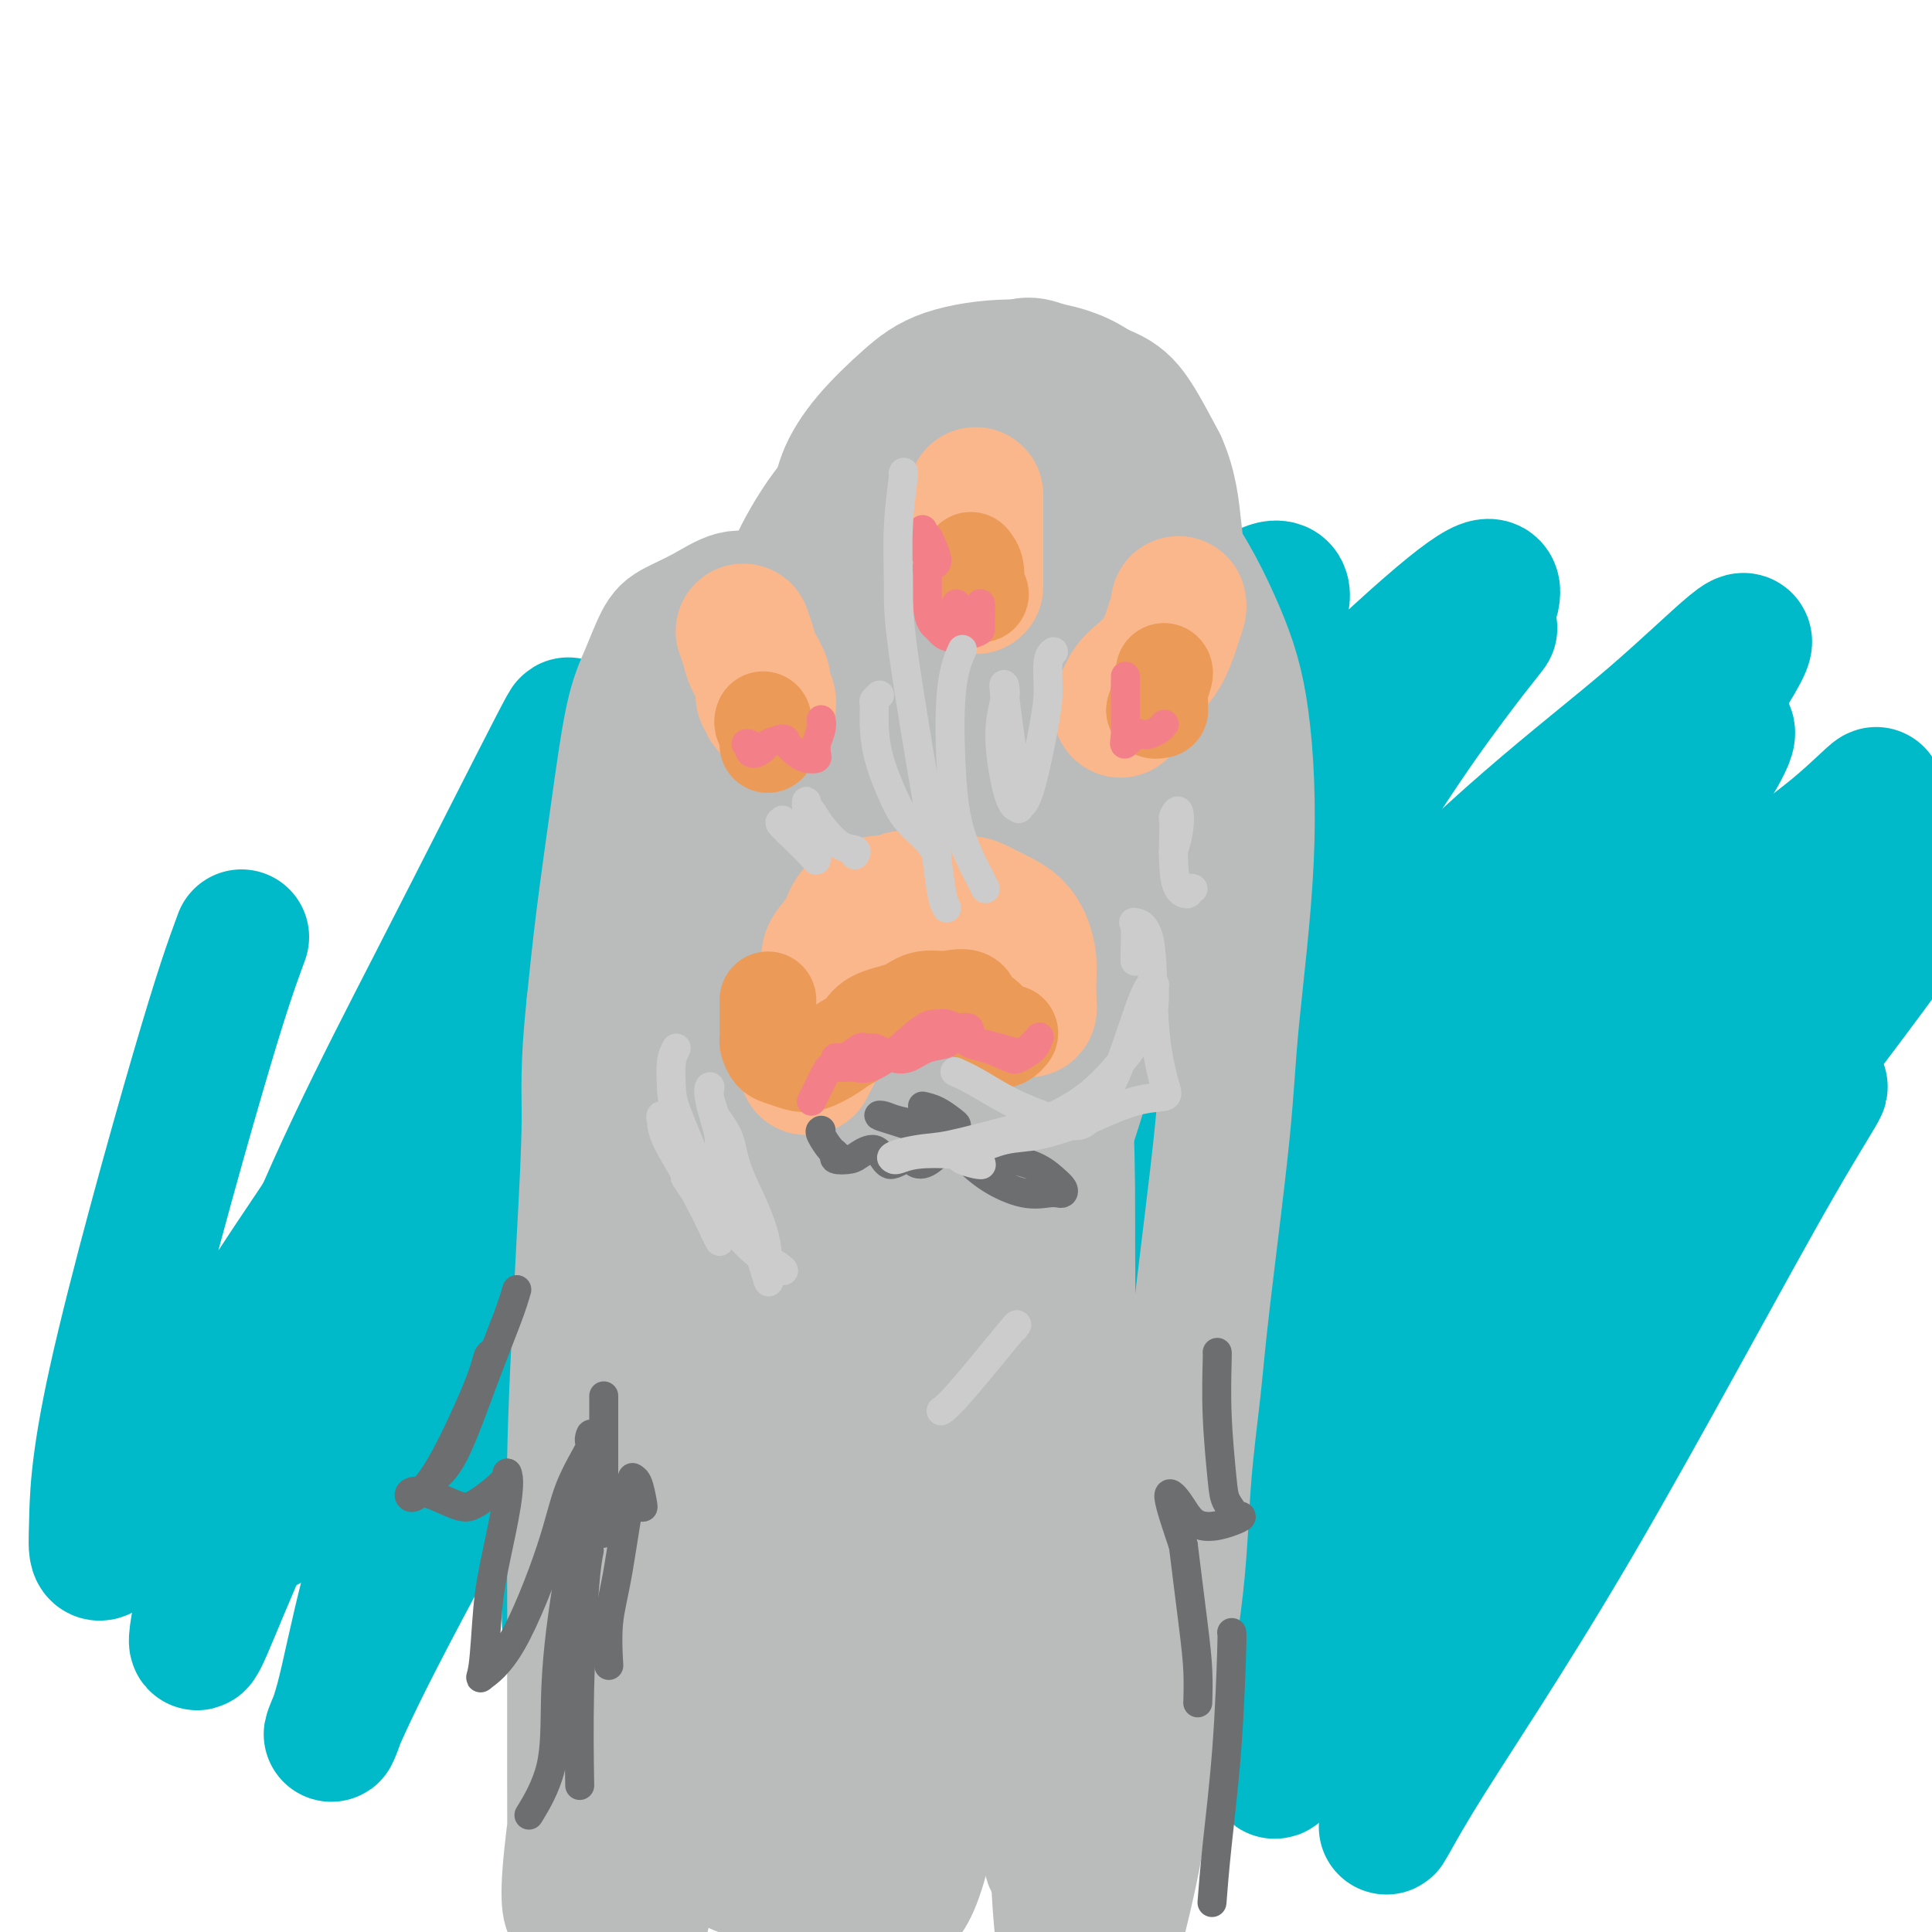 <svg viewBox='0 0 400 400' version='1.1' xmlns='http://www.w3.org/2000/svg' xmlns:xlink='http://www.w3.org/1999/xlink'><g fill='none' stroke='#00BAC9' stroke-width='28' stroke-linecap='round' stroke-linejoin='round'><path d='M50,194c-1.995,5.419 -3.989,10.837 -9,28c-5.011,17.163 -13.038,46.070 -17,64c-3.962,17.930 -3.859,24.881 -4,30c-0.141,5.119 -0.527,8.405 4,2c4.527,-6.405 13.967,-22.503 30,-47c16.033,-24.497 38.659,-57.395 55,-79c16.341,-21.605 26.398,-31.918 33,-40c6.602,-8.082 9.747,-13.934 2,0c-7.747,13.934 -26.388,47.653 -43,78c-16.612,30.347 -31.194,57.322 -39,72c-7.806,14.678 -8.835,17.060 -3,9c5.835,-8.060 18.533,-26.563 37,-53c18.467,-26.437 42.703,-60.810 57,-81c14.297,-20.190 18.656,-26.197 19,-26c0.344,0.197 -3.328,6.599 -7,13'/><path d='M165,164c-12.579,19.831 -40.527,62.908 -55,87c-14.473,24.092 -15.472,29.197 -18,36c-2.528,6.803 -6.583,15.302 5,3c11.583,-12.302 38.806,-45.406 62,-71c23.194,-25.594 42.358,-43.678 61,-61c18.642,-17.322 36.761,-33.882 43,-36c6.239,-2.118 0.599,10.207 -15,30c-15.599,19.793 -41.156,47.053 -63,76c-21.844,28.947 -39.976,59.582 -46,72c-6.024,12.418 0.058,6.619 11,-8c10.942,-14.619 26.743,-38.059 53,-68c26.257,-29.941 62.969,-66.385 83,-85c20.031,-18.615 23.379,-19.402 23,-16c-0.379,3.402 -4.487,10.993 -27,42c-22.513,31.007 -63.432,85.431 -84,116c-20.568,30.569 -20.784,37.285 -21,44'/><path d='M177,325c-1.589,6.773 4.939,1.706 25,-23c20.061,-24.706 53.657,-69.050 80,-98c26.343,-28.950 45.435,-42.504 60,-55c14.565,-12.496 24.603,-23.933 16,-10c-8.603,13.933 -35.847,53.238 -61,90c-25.153,36.762 -48.214,70.982 -62,94c-13.786,23.018 -18.295,34.833 -15,33c3.295,-1.833 14.396,-17.313 36,-46c21.604,-28.687 53.711,-70.581 77,-96c23.289,-25.419 37.760,-34.363 47,-42c9.240,-7.637 13.248,-13.968 0,5c-13.248,18.968 -43.751,63.235 -66,99c-22.249,35.765 -36.242,63.030 -44,78c-7.758,14.970 -9.281,17.646 2,3c11.281,-14.646 35.366,-46.613 53,-69c17.634,-22.387 28.817,-35.193 40,-48'/><path d='M365,240c17.119,-21.869 13.418,-18.042 3,0c-10.418,18.042 -27.553,50.301 -42,75c-14.447,24.699 -26.206,41.840 -33,53c-6.794,11.160 -8.624,16.338 -1,-1c7.624,-17.338 24.704,-57.193 41,-87c16.296,-29.807 31.810,-49.566 45,-67c13.190,-17.434 24.055,-32.542 28,-39c3.945,-6.458 0.969,-4.267 -13,11c-13.969,15.267 -38.933,43.608 -64,75c-25.067,31.392 -50.239,65.834 -62,81c-11.761,15.166 -10.111,11.056 -6,-3c4.111,-14.056 10.685,-38.059 27,-70c16.315,-31.941 42.373,-71.819 56,-93c13.627,-21.181 14.823,-23.664 13,-24c-1.823,-0.336 -6.664,1.475 -26,22c-19.336,20.525 -53.168,59.762 -87,99'/><path d='M244,272c-20.475,24.930 -28.163,37.754 -34,44c-5.837,6.246 -9.823,5.914 1,-18c10.823,-23.914 36.456,-71.410 54,-102c17.544,-30.590 27.000,-44.272 35,-55c8.000,-10.728 14.543,-18.500 -1,1c-15.543,19.500 -53.172,66.272 -80,102c-26.828,35.728 -42.856,60.411 -53,78c-10.144,17.589 -14.403,28.085 -10,13c4.403,-15.085 17.470,-55.751 34,-88c16.530,-32.249 36.524,-56.082 51,-75c14.476,-18.918 23.436,-32.921 17,-26c-6.436,6.921 -28.266,34.766 -51,65c-22.734,30.234 -46.372,62.857 -62,88c-15.628,25.143 -23.246,42.808 -26,41c-2.754,-1.808 -0.644,-23.088 9,-49c9.644,-25.912 26.822,-56.456 44,-87'/><path d='M172,204c15.654,-29.571 32.789,-59.998 41,-73c8.211,-13.002 7.499,-8.581 -5,8c-12.499,16.581 -36.786,45.320 -63,85c-26.214,39.680 -54.354,90.301 -67,115c-12.646,24.699 -9.797,23.476 -7,13c2.797,-10.476 5.542,-30.206 19,-64c13.458,-33.794 37.630,-81.652 52,-110c14.370,-28.348 18.939,-37.185 25,-47c6.061,-9.815 13.614,-20.607 0,-1c-13.614,19.607 -48.394,69.614 -72,107c-23.606,37.386 -36.039,62.152 -44,80c-7.961,17.848 -11.451,28.780 -10,20c1.451,-8.780 7.843,-37.271 17,-63c9.157,-25.729 21.081,-48.696 32,-70c10.919,-21.304 20.834,-40.944 25,-49c4.166,-8.056 2.583,-4.528 1,-1'/><path d='M116,154c5.333,-10.036 -10.333,24.875 -19,43c-8.667,18.125 -10.333,19.464 -11,20c-0.667,0.536 -0.333,0.268 0,0'/></g>
<g fill='none' stroke='#BABBBB' stroke-width='28' stroke-linecap='round' stroke-linejoin='round'><path d='M190,182c0.056,-0.570 0.111,-1.139 -1,5c-1.111,6.139 -3.390,18.987 -5,30c-1.610,11.013 -2.552,20.193 -4,34c-1.448,13.807 -3.404,32.242 -4,50c-0.596,17.758 0.167,34.839 1,47c0.833,12.161 1.734,19.402 3,26c1.266,6.598 2.895,12.553 4,16c1.105,3.447 1.684,4.387 3,3c1.316,-1.387 3.368,-5.101 6,-19c2.632,-13.899 5.843,-37.985 9,-57c3.157,-19.015 6.260,-32.960 8,-51c1.740,-18.040 2.116,-40.176 1,-56c-1.116,-15.824 -3.723,-25.337 -6,-31c-2.277,-5.663 -4.222,-7.475 -6,-8c-1.778,-0.525 -3.389,0.238 -5,1'/><path d='M194,172c-3.504,5.759 -9.764,19.656 -13,32c-3.236,12.344 -3.449,23.137 -3,39c0.449,15.863 1.560,36.798 3,56c1.440,19.202 3.210,36.672 5,47c1.790,10.328 3.601,13.516 5,18c1.399,4.484 2.385,10.265 5,7c2.615,-3.265 6.858,-15.575 10,-26c3.142,-10.425 5.182,-18.966 7,-42c1.818,-23.034 3.413,-60.560 4,-79c0.587,-18.440 0.166,-17.793 -1,-26c-1.166,-8.207 -3.079,-25.269 -5,-34c-1.921,-8.731 -3.852,-9.132 -6,-9c-2.148,0.132 -4.514,0.798 -9,10c-4.486,9.202 -11.092,26.939 -15,47c-3.908,20.061 -5.116,42.446 -6,61c-0.884,18.554 -1.442,33.277 -2,48'/><path d='M173,321c-1.692,26.485 -1.922,38.199 -2,49c-0.078,10.801 -0.003,20.689 0,26c0.003,5.311 -0.065,6.044 0,5c0.065,-1.044 0.264,-3.864 1,-14c0.736,-10.136 2.009,-27.587 3,-40c0.991,-12.413 1.701,-19.788 2,-29c0.299,-9.212 0.186,-20.261 0,-26c-0.186,-5.739 -0.446,-6.168 0,-8c0.446,-1.832 1.600,-5.068 0,1c-1.600,6.068 -5.952,21.441 -9,33c-3.048,11.559 -4.793,19.304 -7,29c-2.207,9.696 -4.876,21.341 -6,28c-1.124,6.659 -0.703,8.331 -1,10c-0.297,1.669 -1.311,3.334 -1,-1c0.311,-4.334 1.946,-14.667 3,-22c1.054,-7.333 1.527,-11.667 2,-16'/><path d='M158,346c0.966,-7.049 1.382,-5.173 0,-2c-1.382,3.173 -4.563,7.642 -9,16c-4.437,8.358 -10.129,20.605 -13,27c-2.871,6.395 -2.920,6.939 -3,8c-0.080,1.061 -0.192,2.641 0,1c0.192,-1.641 0.687,-6.501 2,-11c1.313,-4.499 3.443,-8.635 5,-14c1.557,-5.365 2.542,-11.957 4,-16c1.458,-4.043 3.391,-5.535 4,-7c0.609,-1.465 -0.105,-2.904 0,-1c0.105,1.904 1.030,7.149 1,12c-0.030,4.851 -1.016,9.308 -2,13c-0.984,3.692 -1.965,6.618 -1,5c0.965,-1.618 3.875,-7.782 6,-14c2.125,-6.218 3.464,-12.491 5,-18c1.536,-5.509 3.268,-10.255 5,-15'/><path d='M162,330c2.526,-8.395 0.840,-5.883 0,-5c-0.840,0.883 -0.835,0.136 -1,-3c-0.165,-3.136 -0.499,-8.661 0,-15c0.499,-6.339 1.833,-13.491 3,-19c1.167,-5.509 2.167,-9.374 3,-15c0.833,-5.626 1.498,-13.012 2,-19c0.502,-5.988 0.842,-10.576 1,-14c0.158,-3.424 0.133,-5.682 0,-10c-0.133,-4.318 -0.376,-10.696 0,-15c0.376,-4.304 1.369,-6.534 2,-10c0.631,-3.466 0.899,-8.169 1,-12c0.101,-3.831 0.035,-6.789 0,-9c-0.035,-2.211 -0.040,-3.675 0,-5c0.040,-1.325 0.126,-2.511 0,-4c-0.126,-1.489 -0.465,-3.283 -1,-5c-0.535,-1.717 -1.268,-3.359 -2,-5'/><path d='M170,165c-0.403,-5.875 0.088,-6.562 0,-9c-0.088,-2.438 -0.755,-6.625 -1,-9c-0.245,-2.375 -0.070,-2.937 0,-5c0.070,-2.063 0.033,-5.627 0,-9c-0.033,-3.373 -0.063,-6.555 0,-9c0.063,-2.445 0.220,-4.151 1,-7c0.780,-2.849 2.183,-6.839 3,-10c0.817,-3.161 1.048,-5.493 2,-8c0.952,-2.507 2.625,-5.191 5,-8c2.375,-2.809 5.453,-5.745 8,-8c2.547,-2.255 4.563,-3.830 8,-5c3.437,-1.170 8.297,-1.935 13,-2c4.703,-0.065 9.250,0.570 13,2c3.750,1.430 6.702,3.654 10,7c3.298,3.346 6.942,7.813 9,15c2.058,7.187 2.529,17.093 3,27'/><path d='M244,127c0.741,8.088 1.094,14.808 -1,26c-2.094,11.192 -6.633,26.855 -10,39c-3.367,12.145 -5.561,20.772 -9,32c-3.439,11.228 -8.123,25.058 -12,34c-3.877,8.942 -6.946,12.997 -8,16c-1.054,3.003 -0.093,4.954 -2,2c-1.907,-2.954 -6.682,-10.812 -8,-24c-1.318,-13.188 0.822,-31.705 2,-50c1.178,-18.295 1.396,-36.366 2,-49c0.604,-12.634 1.595,-19.831 2,-26c0.405,-6.169 0.224,-11.312 0,-14c-0.224,-2.688 -0.491,-2.922 0,-1c0.491,1.922 1.740,6.000 1,16c-0.740,10.000 -3.468,25.923 -5,38c-1.532,12.077 -1.866,20.308 -2,27c-0.134,6.692 -0.067,11.846 0,17'/><path d='M194,210c-1.018,16.370 -0.562,8.794 0,2c0.562,-6.794 1.229,-12.806 2,-23c0.771,-10.194 1.647,-24.571 2,-34c0.353,-9.429 0.182,-13.909 -1,-18c-1.182,-4.091 -3.375,-7.794 -5,-9c-1.625,-1.206 -2.680,0.084 -6,4c-3.320,3.916 -8.904,10.457 -13,20c-4.096,9.543 -6.703,22.087 -8,36c-1.297,13.913 -1.285,29.193 -1,39c0.285,9.807 0.844,14.141 2,19c1.156,4.859 2.910,10.244 4,13c1.090,2.756 1.516,2.882 3,0c1.484,-2.882 4.027,-8.773 6,-19c1.973,-10.227 3.377,-24.792 4,-38c0.623,-13.208 0.464,-25.059 0,-33c-0.464,-7.941 -1.232,-11.970 -2,-16'/><path d='M181,153c-0.884,-8.913 -2.095,-6.696 -3,-6c-0.905,0.696 -1.504,-0.128 -3,4c-1.496,4.128 -3.889,13.208 -6,26c-2.111,12.792 -3.938,29.297 -5,48c-1.062,18.703 -1.357,39.603 -2,55c-0.643,15.397 -1.634,25.291 -2,35c-0.366,9.709 -0.107,19.233 0,26c0.107,6.767 0.060,10.777 1,4c0.940,-6.777 2.865,-24.341 4,-35c1.135,-10.659 1.478,-14.414 2,-23c0.522,-8.586 1.222,-22.004 2,-37c0.778,-14.996 1.634,-31.571 2,-47c0.366,-15.429 0.242,-29.713 1,-40c0.758,-10.287 2.396,-16.577 5,-25c2.604,-8.423 6.172,-18.978 10,-26c3.828,-7.022 7.914,-10.511 12,-14'/><path d='M199,98c2.790,-2.972 3.764,-3.404 7,-3c3.236,0.404 8.733,1.642 13,3c4.267,1.358 7.304,2.836 11,5c3.696,2.164 8.052,5.016 12,10c3.948,4.984 7.489,12.101 10,18c2.511,5.899 3.994,10.578 5,18c1.006,7.422 1.536,17.585 1,29c-0.536,11.415 -2.136,24.081 -3,33c-0.864,8.919 -0.991,14.090 -2,24c-1.009,9.910 -2.900,24.558 -4,34c-1.100,9.442 -1.409,13.680 -2,19c-0.591,5.320 -1.465,11.724 -2,19c-0.535,7.276 -0.731,15.425 -2,25c-1.269,9.575 -3.611,20.578 -5,29c-1.389,8.422 -1.825,14.263 -3,21c-1.175,6.737 -3.087,14.368 -5,22'/><path d='M230,404c-2.722,13.628 -3.028,11.699 -3,12c0.028,0.301 0.391,2.832 -1,2c-1.391,-0.832 -4.536,-5.027 -6,-18c-1.464,-12.973 -1.247,-34.724 -1,-52c0.247,-17.276 0.525,-30.078 1,-47c0.475,-16.922 1.149,-37.966 1,-55c-0.149,-17.034 -1.119,-30.059 -2,-38c-0.881,-7.941 -1.673,-10.800 -2,-13c-0.327,-2.200 -0.191,-3.742 0,-2c0.191,1.742 0.435,6.768 0,20c-0.435,13.232 -1.550,34.670 -2,57c-0.450,22.330 -0.237,45.550 0,61c0.237,15.450 0.496,23.128 1,30c0.504,6.872 1.252,12.936 2,19'/><path d='M218,380c0.261,8.679 -0.587,5.876 -1,-1c-0.413,-6.876 -0.392,-17.824 0,-30c0.392,-12.176 1.154,-25.578 2,-38c0.846,-12.422 1.776,-23.863 2,-38c0.224,-14.137 -0.259,-30.972 -1,-45c-0.741,-14.028 -1.741,-25.251 -3,-33c-1.259,-7.749 -2.776,-12.026 -5,-18c-2.224,-5.974 -5.154,-13.647 -8,-20c-2.846,-6.353 -5.606,-11.387 -8,-14c-2.394,-2.613 -4.421,-2.804 -5,-4c-0.579,-1.196 0.291,-3.397 -2,1c-2.291,4.397 -7.742,15.391 -11,25c-3.258,9.609 -4.323,17.835 -6,31c-1.677,13.165 -3.965,31.271 -5,50c-1.035,18.729 -0.817,38.081 -1,52c-0.183,13.919 -0.767,22.405 -1,31c-0.233,8.595 -0.117,17.297 0,26'/><path d='M165,355c-0.277,18.066 0.032,8.731 0,7c-0.032,-1.731 -0.405,4.143 0,0c0.405,-4.143 1.589,-18.304 2,-30c0.411,-11.696 0.051,-20.929 0,-35c-0.051,-14.071 0.207,-32.980 0,-51c-0.207,-18.020 -0.880,-35.151 -1,-48c-0.120,-12.849 0.311,-21.415 0,-32c-0.311,-10.585 -1.366,-23.189 -2,-30c-0.634,-6.811 -0.848,-7.828 -1,-9c-0.152,-1.172 -0.240,-2.499 -1,1c-0.760,3.499 -2.190,11.823 -4,23c-1.810,11.177 -3.999,25.208 -5,37c-1.001,11.792 -0.815,21.346 -2,34c-1.185,12.654 -3.742,28.407 -6,43c-2.258,14.593 -4.217,28.027 -6,39c-1.783,10.973 -3.392,19.487 -5,28'/><path d='M134,332c-5.215,38.216 -3.751,31.255 -4,35c-0.249,3.745 -2.211,18.194 -3,26c-0.789,7.806 -0.405,8.967 0,11c0.405,2.033 0.832,4.936 1,6c0.168,1.064 0.079,0.289 0,-1c-0.079,-1.289 -0.146,-3.091 0,-10c0.146,-6.909 0.507,-18.925 1,-29c0.493,-10.075 1.119,-18.208 1,-30c-0.119,-11.792 -0.983,-27.244 -1,-43c-0.017,-15.756 0.811,-31.817 1,-44c0.189,-12.183 -0.263,-20.490 1,-32c1.263,-11.510 4.242,-26.225 7,-39c2.758,-12.775 5.296,-23.610 8,-31c2.704,-7.390 5.574,-11.336 8,-15c2.426,-3.664 4.407,-7.047 6,-8c1.593,-0.953 2.796,0.523 4,2'/><path d='M164,130c1.358,0.700 2.754,1.450 3,6c0.246,4.550 -0.658,12.899 -1,18c-0.342,5.101 -0.120,6.955 0,8c0.120,1.045 0.140,1.282 0,1c-0.140,-0.282 -0.438,-1.083 -1,-3c-0.562,-1.917 -1.387,-4.950 -2,-9c-0.613,-4.050 -1.015,-9.116 -1,-14c0.015,-4.884 0.448,-9.587 1,-13c0.552,-3.413 1.222,-5.537 3,-9c1.778,-3.463 4.664,-8.265 8,-12c3.336,-3.735 7.120,-6.401 11,-8c3.880,-1.599 7.854,-2.130 11,-2c3.146,0.130 5.462,0.919 9,3c3.538,2.081 8.296,5.452 12,9c3.704,3.548 6.352,7.274 9,11'/><path d='M226,116c2.885,6.099 5.598,15.847 7,23c1.402,7.153 1.492,11.711 1,18c-0.492,6.289 -1.567,14.308 -2,19c-0.433,4.692 -0.224,6.055 0,7c0.224,0.945 0.462,1.471 0,0c-0.462,-1.471 -1.625,-4.941 -2,-11c-0.375,-6.059 0.036,-14.709 0,-21c-0.036,-6.291 -0.520,-10.223 -1,-14c-0.480,-3.777 -0.958,-7.397 -2,-10c-1.042,-2.603 -2.650,-4.188 -4,-5c-1.350,-0.812 -2.443,-0.851 -4,-1c-1.557,-0.149 -3.577,-0.407 -6,0c-2.423,0.407 -5.247,1.480 -7,2c-1.753,0.520 -2.433,0.486 -4,1c-1.567,0.514 -4.019,1.575 -6,2c-1.981,0.425 -3.490,0.212 -5,0'/><path d='M191,126c-4.731,0.728 -2.558,0.049 -2,-1c0.558,-1.049 -0.500,-2.469 -1,-4c-0.500,-1.531 -0.442,-3.172 0,-5c0.442,-1.828 1.267,-3.844 2,-6c0.733,-2.156 1.374,-4.453 2,-6c0.626,-1.547 1.237,-2.343 2,-4c0.763,-1.657 1.677,-4.174 3,-7c1.323,-2.826 3.054,-5.961 4,-8c0.946,-2.039 1.106,-2.982 2,-4c0.894,-1.018 2.521,-2.111 4,-3c1.479,-0.889 2.810,-1.575 4,-2c1.190,-0.425 2.239,-0.589 4,0c1.761,0.589 4.235,1.931 7,3c2.765,1.069 5.821,1.865 8,3c2.179,1.135 3.480,2.610 5,5c1.520,2.390 3.260,5.695 5,9'/><path d='M240,96c2.178,4.720 2.624,9.522 3,13c0.376,3.478 0.682,5.634 1,9c0.318,3.366 0.648,7.941 1,11c0.352,3.059 0.726,4.601 1,7c0.274,2.399 0.449,5.655 0,9c-0.449,3.345 -1.523,6.780 -2,9c-0.477,2.220 -0.357,3.226 0,4c0.357,0.774 0.950,1.316 0,0c-0.950,-1.316 -3.442,-4.489 -5,-9c-1.558,-4.511 -2.180,-10.361 -3,-16c-0.820,-5.639 -1.838,-11.068 -3,-16c-1.162,-4.932 -2.469,-9.369 -4,-14c-1.531,-4.631 -3.287,-9.458 -5,-12c-1.713,-2.542 -3.384,-2.800 -5,-3c-1.616,-0.200 -3.176,-0.343 -5,0c-1.824,0.343 -3.912,1.171 -6,2'/><path d='M208,90c-2.849,0.821 -4.471,1.875 -6,3c-1.529,1.125 -2.965,2.321 -5,4c-2.035,1.679 -4.669,3.841 -8,7c-3.331,3.159 -7.358,7.313 -10,10c-2.642,2.687 -3.898,3.906 -6,5c-2.102,1.094 -5.049,2.065 -8,3c-2.951,0.935 -5.906,1.836 -8,2c-2.094,0.164 -3.326,-0.408 -5,0c-1.674,0.408 -3.788,1.796 -6,3c-2.212,1.204 -4.521,2.225 -6,3c-1.479,0.775 -2.129,1.305 -3,3c-0.871,1.695 -1.963,4.556 -3,7c-1.037,2.444 -2.020,4.469 -3,9c-0.980,4.531 -1.956,11.566 -3,19c-1.044,7.434 -2.155,15.267 -3,22c-0.845,6.733 -1.422,12.367 -2,18'/><path d='M123,208c-1.415,13.345 -0.954,17.206 -1,24c-0.046,6.794 -0.601,16.521 -1,24c-0.399,7.479 -0.643,12.710 -1,20c-0.357,7.290 -0.828,16.639 -1,26c-0.172,9.361 -0.047,18.734 0,26c0.047,7.266 0.015,12.426 0,19c-0.015,6.574 -0.012,14.561 0,21c0.012,6.439 0.032,11.328 0,15c-0.032,3.672 -0.115,6.127 0,8c0.115,1.873 0.429,3.165 0,4c-0.429,0.835 -1.601,1.213 -1,-7c0.601,-8.213 2.976,-25.016 7,-44c4.024,-18.984 9.699,-40.150 14,-57c4.301,-16.850 7.229,-29.386 12,-44c4.771,-14.614 11.386,-31.307 18,-48'/><path d='M169,195c6.266,-19.585 6.931,-22.547 11,-29c4.069,-6.453 11.541,-16.398 16,-21c4.459,-4.602 5.906,-3.860 9,-2c3.094,1.860 7.834,4.840 11,12c3.166,7.160 4.757,18.500 5,31c0.243,12.500 -0.862,26.160 -2,34c-1.138,7.840 -2.308,9.860 -3,13c-0.692,3.140 -0.904,7.398 -3,3c-2.096,-4.398 -6.074,-17.454 -7,-28c-0.926,-10.546 1.201,-18.584 2,-27c0.799,-8.416 0.270,-17.210 0,-21c-0.270,-3.790 -0.282,-2.576 0,-2c0.282,0.576 0.859,0.515 1,6c0.141,5.485 -0.154,16.515 0,24c0.154,7.485 0.758,11.424 1,15c0.242,3.576 0.121,6.788 0,10'/><path d='M210,213c0.333,8.833 0.167,4.417 0,0'/></g>
<g fill='none' stroke='#FBB78C' stroke-width='28' stroke-linecap='round' stroke-linejoin='round'><path d='M177,192c0.000,0.000 0.100,0.100 0.1,0.1'/><path d='M187,186c-1.067,0.757 -2.135,1.515 -3,2c-0.865,0.485 -1.528,0.698 -2,2c-0.472,1.302 -0.753,3.692 -1,5c-0.247,1.308 -0.460,1.534 0,2c0.460,0.466 1.595,1.173 3,1c1.405,-0.173 3.081,-1.225 4,-2c0.919,-0.775 1.080,-1.273 1,-2c-0.080,-0.727 -0.400,-1.683 -1,-2c-0.600,-0.317 -1.481,0.006 -2,0c-0.519,-0.006 -0.675,-0.342 -1,0c-0.325,0.342 -0.818,1.361 -1,2c-0.182,0.639 -0.052,0.897 0,1c0.052,0.103 0.026,0.052 0,0'/><path d='M154,131c-0.100,-0.275 -0.199,-0.550 0,0c0.199,0.550 0.698,1.926 1,3c0.302,1.074 0.407,1.848 1,3c0.593,1.152 1.676,2.683 2,4c0.324,1.317 -0.109,2.419 0,3c0.109,0.581 0.761,0.640 1,1c0.239,0.360 0.064,1.020 0,1c-0.064,-0.020 -0.018,-0.720 0,-1c0.018,-0.280 0.009,-0.140 0,0'/><path d='M202,103c0.000,-0.505 0.000,-1.010 0,0c0.000,1.010 0.000,3.535 0,5c-0.000,1.465 0.000,1.870 0,3c0.000,1.130 0.000,2.983 0,5c-0.000,2.017 0.000,4.197 0,5c-0.000,0.803 -0.000,0.229 0,0c0.000,-0.229 0.000,-0.115 0,0'/><path d='M244,125c0.059,0.260 0.118,0.520 0,1c-0.118,0.480 -0.414,1.179 -1,3c-0.586,1.821 -1.464,4.765 -3,7c-1.536,2.235 -3.732,3.762 -5,5c-1.268,1.238 -1.608,2.188 -2,3c-0.392,0.812 -0.836,1.488 -1,2c-0.164,0.512 -0.047,0.861 0,1c0.047,0.139 0.023,0.070 0,0'/><path d='M172,199c-0.309,-0.497 -0.619,-0.995 0,-2c0.619,-1.005 2.165,-2.518 3,-4c0.835,-1.482 0.958,-2.934 2,-4c1.042,-1.066 3.001,-1.748 5,-2c1.999,-0.252 4.037,-0.076 6,0c1.963,0.076 3.852,0.050 6,0c2.148,-0.050 4.554,-0.124 6,0c1.446,0.124 1.932,0.448 3,1c1.068,0.552 2.717,1.333 4,2c1.283,0.667 2.200,1.220 3,2c0.800,0.780 1.482,1.786 2,3c0.518,1.214 0.870,2.634 1,4c0.130,1.366 0.037,2.676 0,4c-0.037,1.324 -0.019,2.662 0,4'/><path d='M213,207c0.136,2.017 -0.025,1.058 0,1c0.025,-0.058 0.235,0.783 0,1c-0.235,0.217 -0.915,-0.191 -2,-1c-1.085,-0.809 -2.574,-2.019 -4,-3c-1.426,-0.981 -2.790,-1.734 -4,-2c-1.210,-0.266 -2.268,-0.044 -4,0c-1.732,0.044 -4.140,-0.090 -6,0c-1.860,0.090 -3.173,0.405 -5,1c-1.827,0.595 -4.167,1.470 -6,2c-1.833,0.530 -3.160,0.715 -4,1c-0.840,0.285 -1.195,0.672 -2,1c-0.805,0.328 -2.061,0.599 -3,1c-0.939,0.401 -1.561,0.932 -2,1c-0.439,0.068 -0.695,-0.328 -1,0c-0.305,0.328 -0.659,1.379 -1,2c-0.341,0.621 -0.671,0.810 -1,1'/><path d='M168,213c-4.094,1.845 -1.830,1.458 -1,2c0.830,0.542 0.226,2.012 0,3c-0.226,0.988 -0.074,1.494 0,2c0.074,0.506 0.071,1.012 0,1c-0.071,-0.012 -0.212,-0.542 0,-1c0.212,-0.458 0.775,-0.845 1,-1c0.225,-0.155 0.113,-0.077 0,0'/></g>
<g fill='none' stroke='#EC9A57' stroke-width='20' stroke-linecap='round' stroke-linejoin='round'><path d='M159,207c0.001,0.056 0.003,0.113 0,1c-0.003,0.887 -0.010,2.605 0,4c0.010,1.395 0.036,2.468 0,3c-0.036,0.532 -0.135,0.522 0,1c0.135,0.478 0.504,1.443 1,2c0.496,0.557 1.119,0.707 2,1c0.881,0.293 2.022,0.729 3,1c0.978,0.271 1.795,0.378 3,0c1.205,-0.378 2.798,-1.242 4,-2c1.202,-0.758 2.014,-1.412 3,-2c0.986,-0.588 2.145,-1.111 3,-2c0.855,-0.889 1.404,-2.146 3,-3c1.596,-0.854 4.237,-1.307 6,-2c1.763,-0.693 2.646,-1.627 4,-2c1.354,-0.373 3.177,-0.187 5,0'/><path d='M196,207c5.852,-1.578 4.982,0.976 5,2c0.018,1.024 0.923,0.520 2,1c1.077,0.480 2.327,1.946 3,3c0.673,1.054 0.768,1.695 1,2c0.232,0.305 0.601,0.274 1,0c0.399,-0.274 0.828,-0.793 1,-1c0.172,-0.207 0.086,-0.104 0,0'/><path d='M158,149c-0.113,0.257 -0.226,0.514 0,1c0.226,0.486 0.793,1.203 1,2c0.207,0.797 0.056,1.676 0,2c-0.056,0.324 -0.016,0.093 0,0c0.016,-0.093 0.008,-0.046 0,0'/><path d='M201,116c0.425,0.528 0.850,1.056 1,2c0.150,0.944 0.026,2.306 0,3c-0.026,0.694 0.044,0.722 0,1c-0.044,0.278 -0.204,0.806 0,1c0.204,0.194 0.773,0.056 1,0c0.227,-0.056 0.114,-0.028 0,0'/><path d='M241,139c0.114,0.107 0.228,0.213 0,1c-0.228,0.787 -0.798,2.253 -1,3c-0.202,0.747 -0.036,0.775 0,1c0.036,0.225 -0.057,0.649 0,1c0.057,0.351 0.263,0.630 0,1c-0.263,0.370 -0.994,0.830 -1,1c-0.006,0.170 0.713,0.048 1,0c0.287,-0.048 0.144,-0.024 0,0'/></g>
<g fill='none' stroke='#F37F89' stroke-width='6' stroke-linecap='round' stroke-linejoin='round'><path d='M168,228c0.216,-0.423 0.431,-0.846 1,-2c0.569,-1.154 1.491,-3.040 2,-4c0.509,-0.960 0.605,-0.996 1,-1c0.395,-0.004 1.089,0.023 2,0c0.911,-0.023 2.040,-0.097 3,0c0.960,0.097 1.752,0.365 3,0c1.248,-0.365 2.953,-1.363 5,-3c2.047,-1.637 4.435,-3.913 6,-5c1.565,-1.087 2.306,-0.985 3,-1c0.694,-0.015 1.341,-0.147 2,0c0.659,0.147 1.329,0.574 2,1'/><path d='M198,213c4.463,-1.030 2.120,0.895 2,2c-0.120,1.105 1.981,1.389 4,2c2.019,0.611 3.954,1.549 5,2c1.046,0.451 1.202,0.414 2,0c0.798,-0.414 2.238,-1.206 3,-2c0.762,-0.794 0.847,-1.589 1,-2c0.153,-0.411 0.372,-0.439 0,0c-0.372,0.439 -1.337,1.344 -2,2c-0.663,0.656 -1.023,1.062 -2,1c-0.977,-0.062 -2.571,-0.594 -4,-1c-1.429,-0.406 -2.694,-0.688 -4,-1c-1.306,-0.312 -2.653,-0.656 -4,-1'/><path d='M199,215c-2.811,-0.112 -2.339,0.608 -3,1c-0.661,0.392 -2.456,0.455 -4,1c-1.544,0.545 -2.838,1.572 -4,2c-1.162,0.428 -2.193,0.256 -3,0c-0.807,-0.256 -1.389,-0.597 -2,-1c-0.611,-0.403 -1.250,-0.869 -2,-1c-0.750,-0.131 -1.612,0.074 -2,0c-0.388,-0.074 -0.304,-0.425 -1,0c-0.696,0.425 -2.172,1.627 -3,2c-0.828,0.373 -1.006,-0.082 -1,0c0.006,0.082 0.198,0.702 0,1c-0.198,0.298 -0.784,0.272 -1,0c-0.216,-0.272 -0.062,-0.792 0,-1c0.062,-0.208 0.031,-0.104 0,0'/><path d='M198,125c-0.118,0.290 -0.235,0.581 0,1c0.235,0.419 0.823,0.968 1,2c0.177,1.032 -0.058,2.549 0,3c0.058,0.451 0.408,-0.163 1,-1c0.592,-0.837 1.427,-1.896 2,-3c0.573,-1.104 0.883,-2.252 1,-2c0.117,0.252 0.040,1.905 0,3c-0.040,1.095 -0.042,1.634 0,2c0.042,0.366 0.127,0.560 -1,1c-1.127,0.440 -3.465,1.126 -5,1c-1.535,-0.126 -2.268,-1.063 -3,-2'/><path d='M194,130c-1.848,-1.088 -1.969,-3.810 -2,-6c-0.031,-2.190 0.027,-3.850 0,-5c-0.027,-1.150 -0.139,-1.789 0,-2c0.139,-0.211 0.531,0.007 1,0c0.469,-0.007 1.016,-0.240 1,-1c-0.016,-0.760 -0.597,-2.049 -1,-3c-0.403,-0.951 -0.630,-1.564 -1,-2c-0.370,-0.436 -0.883,-0.694 -1,-1c-0.117,-0.306 0.161,-0.659 0,0c-0.161,0.659 -0.760,2.331 -1,3c-0.240,0.669 -0.120,0.334 0,0'/><path d='M170,149c0.114,0.530 0.228,1.060 0,2c-0.228,0.940 -0.799,2.291 -1,3c-0.201,0.709 -0.031,0.776 0,1c0.031,0.224 -0.076,0.604 0,1c0.076,0.396 0.335,0.809 0,1c-0.335,0.191 -1.263,0.159 -2,0c-0.737,-0.159 -1.282,-0.447 -2,-1c-0.718,-0.553 -1.611,-1.373 -2,-2c-0.389,-0.627 -0.276,-1.061 -1,-1c-0.724,0.061 -2.285,0.616 -3,1c-0.715,0.384 -0.583,0.598 -1,1c-0.417,0.402 -1.381,0.993 -2,1c-0.619,0.007 -0.891,-0.569 -1,-1c-0.109,-0.431 -0.054,-0.715 0,-1'/><path d='M155,154c-1.733,-0.244 0.933,0.644 2,1c1.067,0.356 0.533,0.178 0,0'/><path d='M233,140c0.004,0.554 0.008,1.107 0,2c-0.008,0.893 -0.027,2.124 0,4c0.027,1.876 0.102,4.397 0,6c-0.102,1.603 -0.379,2.287 0,2c0.379,-0.287 1.415,-1.544 2,-2c0.585,-0.456 0.721,-0.112 1,0c0.279,0.112 0.702,-0.008 1,0c0.298,0.008 0.472,0.146 1,0c0.528,-0.146 1.410,-0.575 2,-1c0.590,-0.425 0.890,-0.845 1,-1c0.110,-0.155 0.032,-0.044 0,0c-0.032,0.044 -0.016,0.022 0,0'/></g>
<g fill='none' stroke='#6D6E70' stroke-width='6' stroke-linecap='round' stroke-linejoin='round'><path d='M125,289c-0.001,1.079 -0.003,2.158 0,5c0.003,2.842 0.009,7.446 0,11c-0.009,3.554 -0.033,6.059 0,8c0.033,1.941 0.124,3.319 0,4c-0.124,0.681 -0.461,0.666 0,0c0.461,-0.666 1.721,-1.983 3,-4c1.279,-2.017 2.578,-4.736 3,-6c0.422,-1.264 -0.033,-1.074 0,-1c0.033,0.074 0.555,0.032 1,1c0.445,0.968 0.813,2.947 1,4c0.187,1.053 0.195,1.179 0,1c-0.195,-0.179 -0.591,-0.664 -1,-2c-0.409,-1.336 -0.831,-3.525 -1,-4c-0.169,-0.475 -0.084,0.762 0,2'/><path d='M131,308c-0.868,2.847 -2.037,11.464 -3,17c-0.963,5.536 -1.721,7.990 -2,11c-0.279,3.010 -0.080,6.574 0,8c0.080,1.426 0.040,0.713 0,0'/><path d='M107,267c-0.429,1.478 -0.858,2.957 -2,6c-1.142,3.043 -2.997,7.651 -5,13c-2.003,5.349 -4.155,11.440 -6,15c-1.845,3.560 -3.384,4.589 -4,5c-0.616,0.411 -0.308,0.206 0,0'/><path d='M102,280c-0.372,0.144 -0.744,0.288 -1,1c-0.256,0.712 -0.396,1.991 -2,6c-1.604,4.009 -4.672,10.747 -7,15c-2.328,4.253 -3.918,6.022 -5,7c-1.082,0.978 -1.657,1.166 -2,1c-0.343,-0.166 -0.453,-0.686 0,-1c0.453,-0.314 1.470,-0.423 3,0c1.530,0.423 3.573,1.378 5,2c1.427,0.622 2.239,0.913 3,1c0.761,0.087 1.472,-0.028 3,-1c1.528,-0.972 3.873,-2.800 5,-4c1.127,-1.200 1.036,-1.771 1,-2c-0.036,-0.229 -0.018,-0.114 0,0'/><path d='M105,305c1.049,1.996 -0.828,10.486 -2,16c-1.172,5.514 -1.639,8.051 -2,12c-0.361,3.949 -0.615,9.309 -1,12c-0.385,2.691 -0.901,2.714 0,2c0.901,-0.714 3.217,-2.163 6,-7c2.783,-4.837 6.032,-13.062 8,-19c1.968,-5.938 2.654,-9.591 4,-13c1.346,-3.409 3.352,-6.575 4,-8c0.648,-1.425 -0.061,-1.110 0,-2c0.061,-0.890 0.891,-2.987 0,3c-0.891,5.987 -3.504,20.057 -5,30c-1.496,9.943 -1.875,15.758 -2,21c-0.125,5.242 0.005,9.911 -1,14c-1.005,4.089 -3.144,7.597 -4,9c-0.856,1.403 -0.428,0.702 0,0'/><path d='M122,321c-0.310,1.542 -0.619,3.083 -1,8c-0.381,4.917 -0.833,13.208 -1,21c-0.167,7.792 -0.048,15.083 0,18c0.048,2.917 0.024,1.458 0,0'/><path d='M252,280c0.027,-0.040 0.054,-0.080 0,2c-0.054,2.080 -0.187,6.281 0,11c0.187,4.719 0.696,9.957 1,13c0.304,3.043 0.403,3.890 1,5c0.597,1.110 1.693,2.483 2,3c0.307,0.517 -0.175,0.176 0,0c0.175,-0.176 1.009,-0.189 1,0c-0.009,0.189 -0.859,0.579 -2,1c-1.141,0.421 -2.571,0.872 -4,1c-1.429,0.128 -2.857,-0.069 -4,-1c-1.143,-0.931 -2.000,-2.597 -3,-4c-1.000,-1.403 -2.143,-2.544 -2,-1c0.143,1.544 1.571,5.772 3,10'/><path d='M245,320c0.547,4.506 1.415,11.270 2,16c0.585,4.730 0.888,7.427 1,10c0.112,2.573 0.032,5.021 0,6c-0.032,0.979 -0.016,0.490 0,0'/><path d='M255,338c0.061,-0.056 0.121,-0.112 0,4c-0.121,4.112 -0.424,12.391 -1,20c-0.576,7.609 -1.424,14.549 -2,20c-0.576,5.451 -0.879,9.415 -1,11c-0.121,1.585 -0.061,0.793 0,0'/><path d='M170,234c-0.190,0.105 -0.381,0.211 0,1c0.381,0.789 1.333,2.262 2,3c0.667,0.738 1.050,0.742 1,1c-0.050,0.258 -0.532,0.769 0,1c0.532,0.231 2.079,0.181 3,0c0.921,-0.181 1.215,-0.493 2,-1c0.785,-0.507 2.059,-1.211 3,-1c0.941,0.211 1.548,1.335 2,2c0.452,0.665 0.748,0.872 1,1c0.252,0.128 0.459,0.179 1,0c0.541,-0.179 1.415,-0.587 2,-1c0.585,-0.413 0.881,-0.832 1,-1c0.119,-0.168 0.059,-0.084 0,0'/><path d='M188,239c2.008,-0.017 1.027,0.439 1,1c-0.027,0.561 0.901,1.226 2,1c1.099,-0.226 2.370,-1.345 3,-2c0.630,-0.655 0.618,-0.848 1,-1c0.382,-0.152 1.159,-0.265 2,0c0.841,0.265 1.745,0.908 3,2c1.255,1.092 2.862,2.633 5,4c2.138,1.367 4.809,2.560 7,3c2.191,0.440 3.903,0.127 5,0c1.097,-0.127 1.579,-0.068 2,0c0.421,0.068 0.781,0.145 1,0c0.219,-0.145 0.296,-0.513 0,-1c-0.296,-0.487 -0.964,-1.093 -2,-2c-1.036,-0.907 -2.439,-2.116 -5,-3c-2.561,-0.884 -6.281,-1.442 -10,-2'/><path d='M203,239c-3.996,-1.824 -5.485,-2.384 -7,-3c-1.515,-0.616 -3.055,-1.287 -5,-2c-1.945,-0.713 -4.296,-1.469 -6,-2c-1.704,-0.531 -2.761,-0.836 -3,-1c-0.239,-0.164 0.341,-0.188 1,0c0.659,0.188 1.396,0.587 3,1c1.604,0.413 4.075,0.841 6,1c1.925,0.159 3.306,0.050 4,0c0.694,-0.050 0.703,-0.041 1,0c0.297,0.041 0.884,0.114 1,0c0.116,-0.114 -0.238,-0.415 -1,-1c-0.762,-0.585 -1.932,-1.453 -3,-2c-1.068,-0.547 -2.034,-0.774 -3,-1'/></g>
<g fill='none' stroke='#CCCCCC' stroke-width='6' stroke-linecap='round' stroke-linejoin='round'><path d='M210,275c0.589,-0.815 1.179,-1.631 -1,1c-2.179,2.631 -7.125,8.708 -10,12c-2.875,3.292 -3.679,3.798 -4,4c-0.321,0.202 -0.161,0.101 0,0'/><path d='M140,217c-0.418,0.792 -0.836,1.583 -1,3c-0.164,1.417 -0.074,3.459 0,5c0.074,1.541 0.134,2.580 1,5c0.866,2.420 2.539,6.221 4,10c1.461,3.779 2.708,7.537 4,10c1.292,2.463 2.627,3.633 4,5c1.373,1.367 2.784,2.932 4,4c1.216,1.068 2.237,1.640 3,2c0.763,0.360 1.266,0.509 2,1c0.734,0.491 1.698,1.325 1,1c-0.698,-0.325 -3.056,-1.807 -5,-4c-1.944,-2.193 -3.472,-5.096 -5,-8'/><path d='M152,251c-1.815,-3.673 -1.354,-6.857 -2,-11c-0.646,-4.143 -2.399,-9.247 -3,-12c-0.601,-2.753 -0.050,-3.156 0,-3c0.050,0.156 -0.399,0.870 0,3c0.399,2.130 1.648,5.677 3,10c1.352,4.323 2.807,9.424 4,13c1.193,3.576 2.124,5.628 3,8c0.876,2.372 1.695,5.063 2,6c0.305,0.937 0.094,0.121 0,0c-0.094,-0.121 -0.072,0.454 0,-1c0.072,-1.454 0.195,-4.936 -1,-9c-1.195,-4.064 -3.706,-8.710 -5,-12c-1.294,-3.290 -1.370,-5.226 -2,-7c-0.630,-1.774 -1.815,-3.387 -3,-5'/><path d='M148,231c-1.762,-5.515 -0.668,-2.301 0,0c0.668,2.301 0.911,3.689 1,7c0.089,3.311 0.024,8.546 0,12c-0.024,3.454 -0.006,5.127 0,6c0.006,0.873 0.002,0.945 0,1c-0.002,0.055 0.000,0.092 -1,-2c-1.000,-2.092 -3.002,-6.311 -5,-10c-1.998,-3.689 -3.992,-6.846 -5,-9c-1.008,-2.154 -1.028,-3.304 -1,-4c0.028,-0.696 0.106,-0.936 0,-1c-0.106,-0.064 -0.396,0.049 0,1c0.396,0.951 1.477,2.739 3,6c1.523,3.261 3.487,7.993 5,11c1.513,3.007 2.575,4.288 3,5c0.425,0.712 0.212,0.856 0,1'/><path d='M148,255c1.625,3.133 0.187,-0.533 -1,-3c-1.187,-2.467 -2.122,-3.733 -3,-5c-0.878,-1.267 -1.698,-2.533 -2,-3c-0.302,-0.467 -0.086,-0.133 0,0c0.086,0.133 0.043,0.067 0,0'/><path d='M177,177c0.232,-0.408 0.465,-0.816 0,-1c-0.465,-0.184 -1.627,-0.144 -3,-1c-1.373,-0.856 -2.957,-2.608 -4,-4c-1.043,-1.392 -1.545,-2.424 -2,-3c-0.455,-0.576 -0.864,-0.695 -1,-1c-0.136,-0.305 0.002,-0.796 0,-1c-0.002,-0.204 -0.144,-0.122 0,1c0.144,1.122 0.575,3.282 1,5c0.425,1.718 0.843,2.993 1,4c0.157,1.007 0.052,1.744 0,2c-0.052,0.256 -0.053,0.030 -1,-1c-0.947,-1.030 -2.842,-2.866 -4,-4c-1.158,-1.134 -1.579,-1.567 -2,-2'/><path d='M162,171c-1.067,-0.968 -0.234,-0.888 0,-1c0.234,-0.112 -0.129,-0.415 0,0c0.129,0.415 0.751,1.547 1,2c0.249,0.453 0.124,0.226 0,0'/><path d='M194,177c-0.461,-0.915 -0.922,-1.829 -2,-3c-1.078,-1.171 -2.772,-2.597 -4,-4c-1.228,-1.403 -1.990,-2.781 -3,-5c-1.010,-2.219 -2.267,-5.278 -3,-8c-0.733,-2.722 -0.942,-5.108 -1,-7c-0.058,-1.892 0.036,-3.291 0,-4c-0.036,-0.709 -0.202,-0.729 0,-1c0.202,-0.271 0.772,-0.792 1,-1c0.228,-0.208 0.114,-0.104 0,0'/><path d='M196,188c-0.331,-0.612 -0.663,-1.225 -1,-3c-0.337,-1.775 -0.680,-4.714 -1,-7c-0.320,-2.286 -0.618,-3.920 -2,-12c-1.382,-8.080 -3.848,-22.606 -5,-31c-1.152,-8.394 -0.988,-10.655 -1,-14c-0.012,-3.345 -0.199,-7.773 0,-12c0.199,-4.227 0.784,-8.253 1,-10c0.216,-1.747 0.062,-1.213 0,-1c-0.062,0.213 -0.031,0.107 0,0'/><path d='M204,184c-0.026,-0.100 -0.052,-0.199 -1,-2c-0.948,-1.801 -2.818,-5.303 -4,-9c-1.182,-3.697 -1.678,-7.589 -2,-13c-0.322,-5.411 -0.471,-12.341 0,-17c0.471,-4.659 1.563,-7.045 2,-8c0.437,-0.955 0.218,-0.477 0,0'/><path d='M211,167c0.158,-0.079 0.315,-0.159 0,0c-0.315,0.159 -1.103,0.555 -2,-2c-0.897,-2.555 -1.902,-8.063 -2,-12c-0.098,-3.937 0.712,-6.302 1,-8c0.288,-1.698 0.053,-2.727 0,-3c-0.053,-0.273 0.076,0.210 0,0c-0.076,-0.210 -0.355,-1.114 0,2c0.355,3.114 1.345,10.246 2,15c0.655,4.754 0.974,7.131 1,8c0.026,0.869 -0.243,0.230 0,0c0.243,-0.230 0.997,-0.051 2,-3c1.003,-2.949 2.255,-9.025 3,-13c0.745,-3.975 0.983,-5.849 1,-8c0.017,-2.151 -0.188,-4.579 0,-6c0.188,-1.421 0.768,-1.835 1,-2c0.232,-0.165 0.116,-0.083 0,0'/><path d='M235,199c-0.023,-0.311 -0.046,-0.623 0,-2c0.046,-1.377 0.163,-3.820 0,-5c-0.163,-1.180 -0.604,-1.097 0,-1c0.604,0.097 2.252,0.209 3,4c0.748,3.791 0.595,11.262 1,17c0.405,5.738 1.366,9.744 2,12c0.634,2.256 0.940,2.761 0,3c-0.940,0.239 -3.126,0.211 -6,1c-2.874,0.789 -6.437,2.394 -10,4'/><path d='M225,232c-4.405,1.425 -7.419,2.486 -10,3c-2.581,0.514 -4.729,0.480 -7,1c-2.271,0.520 -4.664,1.592 -6,2c-1.336,0.408 -1.616,0.151 -2,0c-0.384,-0.151 -0.871,-0.197 -1,0c-0.129,0.197 0.099,0.639 0,1c-0.099,0.361 -0.525,0.643 0,1c0.525,0.357 2.003,0.788 3,1c0.997,0.212 1.514,0.204 1,0c-0.514,-0.204 -2.060,-0.604 -3,-1c-0.940,-0.396 -1.272,-0.786 -3,-1c-1.728,-0.214 -4.850,-0.250 -7,0c-2.150,0.250 -3.329,0.786 -4,1c-0.671,0.214 -0.836,0.107 -1,0'/><path d='M185,240c-1.749,-0.591 2.378,-1.568 5,-2c2.622,-0.432 3.738,-0.317 7,-1c3.262,-0.683 8.669,-2.162 12,-3c3.331,-0.838 4.588,-1.035 7,-2c2.412,-0.965 5.981,-2.698 9,-5c3.019,-2.302 5.488,-5.175 7,-7c1.512,-1.825 2.066,-2.603 3,-4c0.934,-1.397 2.247,-3.412 3,-5c0.753,-1.588 0.946,-2.747 1,-4c0.054,-1.253 -0.033,-2.598 0,-3c0.033,-0.402 0.184,0.140 0,0c-0.184,-0.140 -0.703,-0.961 -2,2c-1.297,2.961 -3.370,9.703 -5,14c-1.630,4.297 -2.815,6.148 -4,8'/><path d='M228,228c-2.785,4.933 -4.246,5.265 -6,5c-1.754,-0.265 -3.801,-1.129 -6,-2c-2.199,-0.871 -4.551,-1.750 -7,-3c-2.449,-1.250 -4.997,-2.871 -7,-4c-2.003,-1.129 -3.462,-1.765 -4,-2c-0.538,-0.235 -0.154,-0.067 0,0c0.154,0.067 0.077,0.034 0,0'/><path d='M247,184c-0.475,-0.114 -0.950,-0.229 -1,0c-0.050,0.229 0.327,0.800 0,1c-0.327,0.200 -1.356,0.027 -2,-1c-0.644,-1.027 -0.901,-2.909 -1,-5c-0.099,-2.091 -0.040,-4.392 0,-6c0.040,-1.608 0.059,-2.525 0,-3c-0.059,-0.475 -0.198,-0.508 0,-1c0.198,-0.492 0.734,-1.441 1,-1c0.266,0.441 0.264,2.273 0,4c-0.264,1.727 -0.790,3.351 -1,4c-0.210,0.649 -0.105,0.325 0,0'/></g>
</svg>